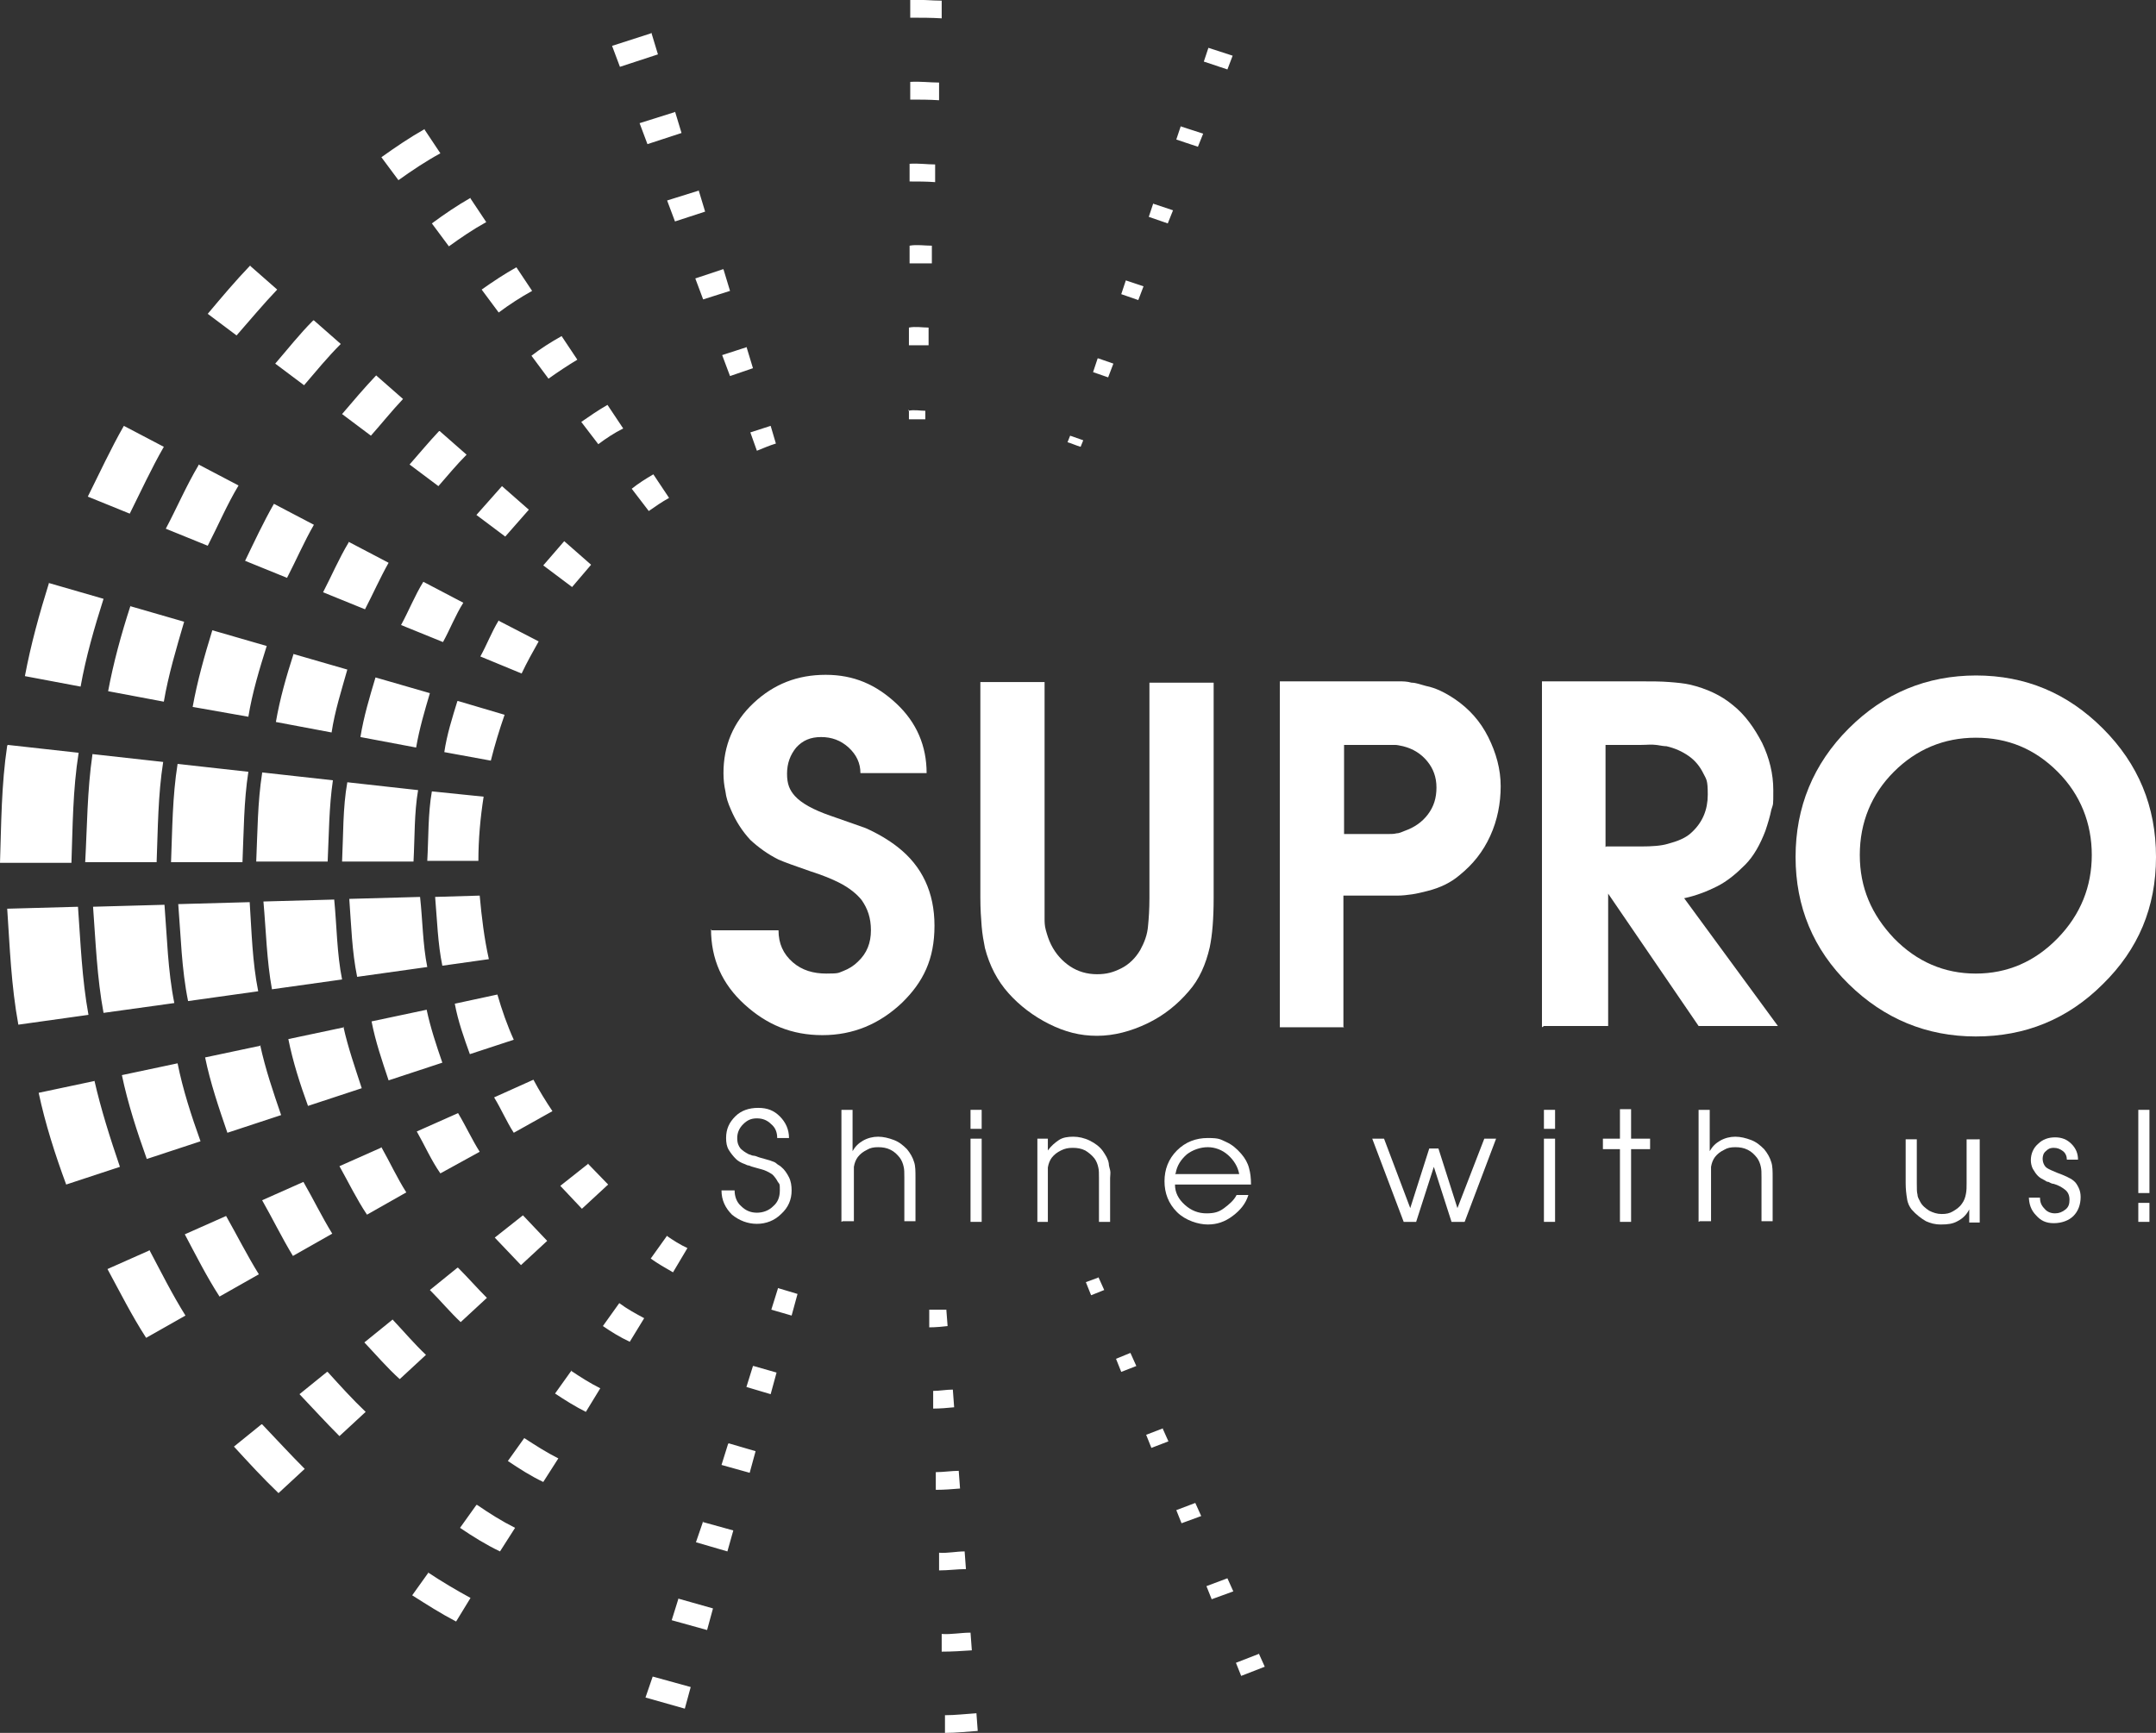 <?xml version="1.0" encoding="UTF-8"?>
<svg id="Layer_1" data-name="Layer 1" xmlns="http://www.w3.org/2000/svg" version="1.1" viewBox="0 0 329 264.5">
  <rect x="0" y="0" width="329" height="264.5" fill="#333333" stroke="none"/>
  <defs>
    <style>
      .cls-1 {
        fill: #fff;
        stroke-width: 0px;
      }
    </style>
  </defs>
  <path class="cls-1" d="M22.7,190.9l-6.3,2.8c1.9,3.5,3.7,7.1,5.9,10.5l6-3.4c-2-3.2-3.7-6.6-5.5-10ZM34.5,185.6l-6.3,2.8c1.7,3.2,3.3,6.4,5.3,9.5l6-3.4c-1.8-2.9-3.3-5.9-5-8.9h0ZM39.9,217.4l-4.2,3.4c2.2,2.4,4.4,4.8,6.8,7.1l4-3.7c-2.2-2.2-4.3-4.5-6.5-6.8h0ZM12,138.4l-10.9.3c.4,5.9.6,11.7,1.7,17.7l10.7-1.5c-1-5.5-1.2-11-1.6-16.5h0ZM14.4,165l-8.5,1.8c1,4.7,2.5,9.4,4.2,14l8.2-2.7c-1.5-4.4-2.9-8.8-3.9-13.2h0ZM87.2,209.2l-2.5,3.5c1.5,1,3.1,2,4.7,2.8l2.2-3.6c-1.6-.8-3-1.7-4.5-2.7h0ZM80,219.5l-2.5,3.5c1.8,1.2,3.5,2.3,5.4,3.2l2.3-3.6c-1.8-.9-3.5-2-5.2-3.1h0ZM49.9,209.4l-4.2,3.4c2,2.1,4,4.3,6.1,6.4l4-3.7c-2-1.9-3.9-4-5.8-6.1h0ZM7.5,88.9c-1.5,4.8-2.8,9.5-3.7,14.3l8.5,1.6c.8-4.5,2.1-9,3.5-13.4l-8.3-2.4h0ZM59.8,201.5l-4.2,3.4c1.8,1.9,3.5,3.9,5.4,5.6l4-3.7c-1.8-1.7-3.4-3.6-5.1-5.4h0ZM65.4,240l-2.5,3.5c2.2,1.4,4.4,2.8,6.7,4l2.2-3.6c-2.2-1.2-4.4-2.5-6.5-3.9ZM72.7,229.7l-2.5,3.5c1.9,1.3,4,2.6,6.1,3.6l2.3-3.6c-2-1-3.9-2.2-5.8-3.5h0ZM38.2,40.5c-2.3,2.4-4.4,4.9-6.5,7.4l4.4,3.3c2.1-2.4,4.1-4.8,6.2-7l-4.1-3.6h0ZM85.7,51.3c-1.6.9-3.2,1.9-4.6,3l2.6,3.5c1.4-1,2.9-2,4.4-2.9l-2.4-3.6ZM78.8,40.8c-1.8,1-3.6,2.2-5.3,3.4l2.6,3.5c1.6-1.2,3.3-2.3,5.1-3.3,0,0-2.4-3.6-2.4-3.6ZM92.7,61.8c-1.4.8-2.7,1.7-4,2.6l2.6,3.4c1.2-.9,2.4-1.7,3.8-2.4l-2.4-3.6h0ZM18.9,65c-2,3.5-3.7,7.2-5.5,10.8l6.4,2.6c1.7-3.4,3.3-6.9,5.2-10.2l-6.1-3.2h0ZM103,17.1l-5.4,1.7,1.2,3.2,5.2-1.7-1-3.3ZM99.3,5.1l-5.9,1.9,1.2,3.2,5.8-1.9-1-3.3h0ZM106.6,29.1l-4.8,1.5,1.2,3.2,4.6-1.5s-1-3.3-1-3.3ZM30.3,71c-1.9,3.2-3.3,6.5-5,9.7l6.4,2.6c1.6-3.1,2.9-6.2,4.7-9.2l-6.1-3.2h0ZM71.8,30.2c-2.1,1.2-4,2.5-5.9,3.9l2.6,3.5c1.8-1.3,3.7-2.6,5.7-3.7,0,0-2.4-3.6-2.4-3.6ZM94.5,198.9l-2.5,3.5c1.3.9,2.6,1.7,4.1,2.4l2.2-3.6c-1.3-.7-2.6-1.4-3.8-2.3h0ZM64.8,19.7c-2.3,1.3-4.5,2.8-6.6,4.3l2.6,3.5c2.1-1.5,4.2-2.9,6.4-4.1l-2.4-3.6h0ZM57.4,57.3c-1.8,1.9-3.5,3.9-5.2,5.9l4.4,3.3c1.6-1.8,3.2-3.8,4.9-5.6,0,0-4.1-3.6-4.1-3.6ZM110.3,41.1l-4.2,1.4,1.2,3.2,4.1-1.3-1-3.3ZM47.8,48.9c-2.1,2.1-3.9,4.4-5.8,6.6l4.4,3.3c1.8-2.1,3.6-4.3,5.6-6.3l-4.1-3.6h0ZM192.2,252.4l-3.6,1.4.8,2,3.6-1.4-.9-2h0ZM182.4,229.4l-2.9,1.1.8,2,3-1.1-.9-2h0ZM187.3,240.9l-3.2,1.2.8,2,3.3-1.2-.9-2h0ZM177.5,218l-2.6,1,.8,2,2.6-1-.9-2ZM118.7,196.7l-1,3.2,3.1.9.9-3.3-3-.9h0ZM172.5,206.5l-2.2.9.8,2,2.3-.9-.9-2h0ZM99.6,255.9l-1.1,3.2,6,1.7.9-3.3-5.8-1.6h0ZM107.3,232.2l-1.1,3.2,4.8,1.4.9-3.2s-4.7-1.3-4.7-1.3ZM103.5,244.1l-1,3.2,5.4,1.5.9-3.3-5.3-1.5h0ZM111.1,220.4l-1,3.2,4.3,1.2.9-3.3-4.1-1.2h0ZM144.4,199.9c-.9,0-1.7,0-2.6,0v2.7c1,0,1.9-.1,2.8-.2l-.2-2.6h0ZM114.9,208.5l-1,3.2,3.7,1.1.9-3.3-3.5-1h0ZM149,261.5c-1.6.1-3.2.3-4.8.3v2.7c1.8,0,3.4-.2,5-.3l-.2-2.7h0ZM167.6,195l-1.9.7.8,2,2-.8-.9-2h0ZM145.4,212.1c-1,0-2,.2-3,.2v2.7c1.1,0,2.2-.1,3.2-.2l-.2-2.7h0ZM146.3,224.5c-1.1,0-2.3.2-3.5.2v2.7c1.3,0,2.5-.1,3.7-.2l-.2-2.7h0ZM147.2,236.8c-1.3,0-2.6.3-3.9.2v2.7c1.4,0,2.8-.2,4.1-.2l-.2-2.7h0ZM148.1,249.2c-1.5,0-2.9.3-4.4.2v2.7c1.6,0,3.1-.1,4.6-.2l-.2-2.7h0ZM1.1,113.8c-.9,6-.9,11.9-1.1,17.9h10.9c.2-5.6.2-11.1,1.1-16.8,0,0-10.8-1.2-10.8-1.2ZM69.8,107c-.8,2.6-1.6,5.1-2,7.8l7.1,1.3c.6-2.4,1.3-4.7,2.1-7l-7.1-2.1h0ZM64.6,88.8c-1.3,2.1-2.2,4.4-3.4,6.6l6.4,2.6c1.1-2,1.9-4.1,3.1-6l-6.1-3.2ZM73.2,136.7l-6.8.2c.3,3.5.4,7.1,1.1,10.5l7.1-1c-.7-3.1-1.1-6.4-1.4-9.7ZM76.6,74.2l-3.9,4.4,4.4,3.3,3.6-4.1-4.1-3.6h0ZM67,65.8c-1.6,1.7-3,3.4-4.5,5.1l4.4,3.3c1.4-1.6,2.8-3.3,4.3-4.8l-4.1-3.6h0ZM76.1,94.7c-1.1,1.8-1.8,3.7-2.8,5.5l6.3,2.6c.8-1.7,1.7-3.3,2.6-4.9l-6-3.1h0ZM65.9,120.8c-.6,3.4-.5,7.1-.7,10.6h7.8c0-3.3.3-6.6.8-9.8l-7.8-.8h0ZM32.4,96.2c-1.2,3.9-2.3,7.8-3,11.7l8.5,1.5c.6-3.7,1.7-7.3,2.8-10.8l-8.3-2.4h0ZM57.3,103.4c-.9,3-1.8,6-2.3,9.1l8.5,1.6c.5-2.9,1.3-5.6,2.1-8.3l-8.3-2.4h0ZM27.1,116.6c-.8,5-.8,10-1,15h10.9c.2-4.6.2-9.3.9-13.8l-10.8-1.2h0ZM53.2,82.8c-1.5,2.5-2.6,5.1-3.9,7.6l6.4,2.6c1.2-2.3,2.3-4.8,3.6-7.1l-6.1-3.2ZM41.8,76.9c-1.6,2.8-3,5.8-4.4,8.7l6.4,2.6c1.4-2.7,2.6-5.5,4.1-8.1l-6.1-3.2h0ZM44.8,99.8c-1.1,3.4-2.1,6.9-2.7,10.4l8.5,1.6c.5-3.3,1.5-6.4,2.4-9.6,0,0-8.3-2.4-8.3-2.4ZM64.2,136.9l-10.9.3c.3,4,.4,8,1.2,11.9l10.7-1.5c-.7-3.5-.7-7.1-1.1-10.7h0ZM101.8,188.6l-2.5,3.5c1.1.8,2.2,1.4,3.4,2.1l2.2-3.7c-1.1-.5-2.2-1.2-3.2-1.9h0ZM89.8,177.6l-4.3,3.4,3.3,3.5,4-3.7-3.1-3.2ZM113.9,53l-3.7,1.2,1.2,3.2,3.5-1.2-1-3.3h0ZM81.4,164.8l-6,2.7c1.1,1.8,1.9,3.7,3,5.4l5.9-3.3c-1-1.5-2-3.1-2.9-4.8h0ZM86.1,82.6l-3.2,3.7,4.4,3.3,2.9-3.4-4.1-3.6h0ZM40,118c-.7,4.5-.7,9-.9,13.5h10.9c.2-4.2.2-8.3.8-12.4l-10.8-1.2ZM53,119.4c-.7,3.9-.6,8-.8,12.1h10.9c.2-3.7.1-7.4.7-10.9l-10.8-1.2h0ZM99.7,72.4c-1.2.7-2.3,1.4-3.3,2.2l2.6,3.4c1-.7,2-1.4,3.1-2,0,0-2.4-3.6-2.4-3.6ZM51.1,137.3l-10.9.3c.4,4.5.5,9,1.3,13.4l10.7-1.5c-.8-4-.8-8.1-1.2-12.2ZM19.9,92.5c-1.4,4.3-2.6,8.7-3.4,13l8.5,1.6c.7-4.1,1.9-8.1,3.1-12.2l-8.3-2.4h0ZM79.8,185.5l-4.3,3.4,4,4.2,4-3.7-3.7-3.9h0ZM163.3,66.5l-.4,1c.7.2,1.3.5,2,.7l.4-1-2-.7h0ZM167.5,54.7l-.7,2.1,2.3.8.8-2.1-2.3-.8h0ZM138.9,0v2.7c1.6,0,3.2,0,4.8.1V.1c-1.5,0-3.2-.2-4.8-.1ZM184.4,7.3l-.7,2.1,3.6,1.2.8-2.1-3.7-1.2h0ZM176,31l-.7,2.1,2.9,1,.8-2-3-1h0ZM171.8,42.8l-.7,2.1,2.6.9.8-2.1-2.7-.9h0ZM180.2,19.2l-.7,2.1,3.3,1.1.8-2-3.4-1.1h0ZM117.6,65l-3.1,1,1,2.8c1-.4,1.9-.8,2.9-1.1l-.8-2.7ZM138.7,62.5v1.5c.8,0,1.6,0,2.3,0h.2v-1.3c-.8,0-1.7-.2-2.6,0h0ZM138.8,25v2.7c1.3,0,2.6,0,3.9.1v-2.7c-1.2,0-2.6-.2-3.9-.1h0ZM138.9,12.5v2.7c1.4,0,2.9,0,4.4.1v-2.7c-1.4,0-2.9-.2-4.4-.1ZM138.7,50v2.7c1,0,2,0,3,0v-2.7c-.9,0-2-.2-3,0h0ZM138.8,37.5v2.7c1.1,0,2.3,0,3.4,0v-2.7c-1.1,0-2.3-.2-3.4,0h0ZM14.1,115.2c-.8,5.5-.8,11-1.1,16.4h10.9c.2-5.1.2-10.2,1-15.3l-10.8-1.2h0ZM46.3,180.4l-6.3,2.8c1.6,2.8,3,5.7,4.7,8.5l6-3.4c-1.6-2.6-2.9-5.3-4.4-7.9h0ZM39.8,159.6l-8.5,1.8c.8,3.9,2.1,7.7,3.4,11.5l8.2-2.7c-1.2-3.5-2.4-7-3.2-10.7ZM38.1,137.7l-10.9.3c.4,4.9.5,9.9,1.5,14.8l10.7-1.5c-.9-4.5-1-9.1-1.3-13.6h0ZM25.1,138.1l-10.9.3c.4,5.4.6,10.8,1.6,16.2l10.8-1.5c-1-5-1.1-10-1.5-15h0ZM52.5,156.8l-8.5,1.8c.7,3.5,1.8,6.9,3,10.2l8.2-2.7c-1-3.1-2.1-6.2-2.8-9.4h0ZM27.1,162.3l-8.5,1.8c.9,4.3,2.3,8.6,3.8,12.8l8.2-2.7c-1.4-3.9-2.7-7.9-3.5-11.9h0ZM69.8,193.5l-4.2,3.4c1.6,1.6,3.1,3.4,4.7,4.9l4-3.7c-1.5-1.5-2.9-3.1-4.4-4.6h0ZM58.1,175.2l-6.3,2.8c1.4,2.5,2.6,5,4.2,7.4l6-3.4c-1.4-2.2-2.5-4.6-3.8-6.9h0ZM75.9,151.8l-6.5,1.4c.5,2.7,1.4,5.2,2.3,7.7l6.7-2.2c-1-2.2-1.8-4.5-2.5-6.9ZM69.9,169.9l-6.3,2.8c1.2,2.1,2.2,4.4,3.6,6.4l6-3.3c-1.2-1.9-2.1-3.9-3.3-5.9h0ZM65.2,154.1l-8.5,1.8c.6,3.1,1.6,6,2.6,9l8.2-2.7c-.9-2.6-1.8-5.3-2.4-8.1h0Z"/>
  <g>
    <path class="cls-1" d="M108.6,142h10.2c0,2,.7,3.6,2.2,4.9,1.4,1.2,3.1,1.7,5.1,1.7s1.8-.1,2.6-.4c.8-.3,1.6-.8,2.2-1.4,1.4-1.3,2-2.9,2-4.8s-.5-3.3-1.4-4.6c-.7-.9-1.9-1.9-3.5-2.7-1-.5-2.4-1.1-4.3-1.7-2.3-.8-4-1.4-4.9-1.8-1.6-.8-3-1.8-4.3-3-1.2-1.3-2.2-2.8-3-4.7-.4-.9-.7-1.8-.8-2.7-.2-.9-.3-1.8-.3-2.8,0-4.2,1.5-7.8,4.6-10.7s6.7-4.3,11-4.3,7.7,1.5,10.8,4.4,4.6,6.5,4.6,10.6h-10.1c0-1.5-.6-2.8-1.8-3.9-1.2-1.1-2.6-1.6-4.2-1.6s-2.8.5-3.8,1.6c-.9,1.1-1.4,2.4-1.4,4s.4,2.5,1.2,3.4c1,1.1,2.8,2.1,5.4,3,3.1,1.1,4.9,1.7,5.4,1.9,1.8.8,3.5,1.8,4.9,2.9,3.7,2.9,5.6,6.9,5.6,12s-1.7,8.6-5,11.8c-3.4,3.2-7.4,4.9-12.1,4.9s-8.5-1.6-11.9-4.7-5.1-6.9-5.1-11.5h0Z"/>
    <path class="cls-1" d="M149.6,104.1h9.8v34.3c0,.6,0,1.2,0,1.8,0,.5,0,1.1.2,1.8s.4,1.4.8,2.2c.7,1.4,1.7,2.5,2.9,3.3,1.2.8,2.6,1.2,4.1,1.2s2.5-.3,3.7-.9c1.2-.6,2.2-1.6,2.9-2.8.6-1.1,1.1-2.3,1.2-3.8.1-1,.2-2.4.2-4.1v-32.9h9.8v32.9c0,3.1-.2,5.6-.6,7.5-.6,2.6-1.6,4.9-3.2,6.7-1.7,2-3.8,3.7-6.3,4.9s-5.1,1.9-7.7,1.9-4.9-.6-7.3-1.8-4.5-2.8-6.2-4.7-2.9-4.2-3.6-6.9c-.2-1-.4-2.1-.5-3.3-.1-1.2-.2-2.7-.2-4.4v-32.9h0Z"/>
    <path class="cls-1" d="M205.1,156.8h-9.8v-52.8h12.4c1.4,0,2.5,0,3.4,0,.9,0,1.7,0,2.5,0,.5,0,1.1,0,1.8.2.7,0,1.4.3,2.2.5,1.5.3,2.9,1,4.4,2,2.2,1.5,3.9,3.4,5.1,5.8,1.2,2.4,1.9,4.9,1.9,7.5s-.5,5.2-1.6,7.6c-1.1,2.4-2.6,4.3-4.7,6-1.3,1.1-2.9,1.9-4.9,2.4-.8.2-1.6.4-2.3.5-.7.1-1.5.2-2.3.2-1.2,0-2.4,0-3.4,0s-2,0-2.9,0h-1.9v20h0ZM205.1,127.3h3.7c.4,0,1,0,1.7,0,.7,0,1.2,0,1.4,0,.4,0,.8,0,1.2-.1.4,0,.8-.2,1.3-.4,1.4-.5,2.6-1.3,3.5-2.5.9-1.2,1.3-2.5,1.3-4.1s-.5-2.9-1.4-4-2.1-1.9-3.7-2.3c-.5-.1-.9-.2-1.2-.2-.3,0-.6,0-1.1,0h-2.9c0,0-3.8,0-3.8,0v13.8h0Z"/>
    <path class="cls-1" d="M235.3,156.8v-52.8h15.3c1.5,0,2.8,0,4.1.1s2.3.2,3.2.4c2.5.6,4.7,1.6,6.5,3.1,1.9,1.5,3.3,3.5,4.5,5.8,1.1,2.3,1.7,4.7,1.7,7.2s0,2-.3,3c-.2,1-.5,2-.9,3.2-.8,2.1-1.8,3.9-3.1,5.2s-2.7,2.5-4.3,3.3c-1.4.7-3.1,1.4-5,1.8l14.3,19.5h-12.1l-13.8-20.2v20.2h-9.8ZM245.1,129.2h5.3c1.7,0,3.1-.1,4.1-.4,1.5-.4,2.8-.9,3.7-1.8,1.6-1.5,2.4-3.4,2.4-5.7s-.2-2.3-.7-3.3-1.2-1.9-2.2-2.6c-1-.7-2.1-1.2-3.4-1.5-.4,0-.9-.1-1.6-.2s-1.4,0-2.3,0h-5.4v15.6h0Z"/>
    <path class="cls-1" d="M301.5,103.1c7.6,0,14,2.7,19.4,8.1,5.4,5.4,8.1,11.9,8.1,19.6s-2.7,14.1-8.1,19.4c-5.4,5.4-11.9,8-19.4,8s-14-2.7-19.4-8-8.1-11.8-8.1-19.4,2.7-14.2,8.1-19.6c5.4-5.4,11.9-8.1,19.5-8.1h0ZM301.5,112.6c-4.9,0-9.1,1.8-12.5,5.2s-5.2,7.7-5.2,12.7,1.8,9.1,5.2,12.7c3.5,3.6,7.7,5.4,12.5,5.4s9-1.8,12.5-5.4c3.5-3.6,5.2-7.9,5.2-12.7s-1.7-9.2-5.2-12.7c-3.5-3.5-7.6-5.2-12.5-5.2h0Z"/>
  </g>
  <g>
    <path class="cls-1" d="M110.3,181.7h1.8c0,.9.3,1.8,1,2.4.7.7,1.5,1,2.4,1s1.8-.3,2.5-1c.7-.6,1-1.4,1-2.4s0-.9-.3-1.3c-.2-.4-.5-.8-.8-1.1-.4-.3-.8-.5-1.3-.7-.3-.1-.7-.2-1.4-.4-.4-.1-.7-.2-.9-.3-.2,0-.4-.1-.6-.2-.6-.2-1.1-.5-1.4-.8-.4-.4-.8-.9-1.1-1.4s-.4-1.1-.4-1.8c0-1.4.5-2.4,1.4-3.3.9-.9,2.1-1.3,3.5-1.3s2.4.4,3.3,1.3c.9.9,1.4,2,1.4,3.3h-1.8c0-.9-.3-1.6-.9-2.1-.6-.6-1.3-.9-2.2-.9s-1.5.3-2.1.9c-.6.6-.9,1.3-.9,2.1s.2,1.2.5,1.6c.3.3.7.6,1.3.9.2,0,.4.2.7.2.3,0,.6.2,1,.3,1,.3,1.5.4,1.7.5.3.1.6.2.8.4s.5.3.7.5c.5.4.9,1,1.2,1.6s.4,1.3.4,2c0,1.4-.5,2.6-1.6,3.6-1,1-2.3,1.5-3.7,1.5s-2.7-.5-3.8-1.4c-1-1-1.6-2.2-1.6-3.7h0Z"/>
    <path class="cls-1" d="M128.4,186.5v-17.1h1.7v6.3c.4-.7.9-1.2,1.6-1.6.7-.4,1.5-.6,2.3-.6s1.6.2,2.4.5,1.4.8,2,1.4c.5.6.9,1.3,1.1,2,.2.6.2,1.4.2,2.3v6.7h-1.7v-6.7c0-.7,0-1.2-.1-1.6-.1-.5-.3-1-.6-1.4-.4-.5-.8-.9-1.4-1.2s-1.2-.4-1.9-.4-1.2.1-1.7.4c-.6.3-1,.6-1.4,1.1-.3.4-.5.9-.6,1.5,0,.2,0,.4,0,.6,0,.3,0,.6,0,1v6.7h-1.7Z"/>
    <path class="cls-1" d="M148.1,172.3v-2.9h1.7v2.9h-1.7ZM148.1,186.5v-12.7h1.7v12.7h-1.7Z"/>
    <path class="cls-1" d="M158.3,186.5v-12.7h1.6v1.8c.5-.7,1.1-1.2,1.7-1.6s1.4-.5,2.2-.5,1.7.2,2.5.6c.8.4,1.5.9,2,1.6.4.6.8,1.2.9,1.9,0,.3.1.6.2,1s0,.8,0,1.2v6.7h-1.7v-6.7c0-.7,0-1.2-.1-1.6-.1-.5-.3-1-.6-1.4-.4-.5-.9-.9-1.4-1.2-.6-.3-1.2-.4-1.9-.4s-1.2.1-1.8.4c-.6.3-1,.6-1.4,1.1-.3.4-.5.9-.6,1.5,0,.2,0,.4,0,.7s0,.6,0,.9v6.7h-1.7Z"/>
    <path class="cls-1" d="M190.8,180.8h-11.5c0,1.2.5,2.2,1.5,3.1,1,.9,2.1,1.3,3.3,1.3s1.9-.2,2.7-.8,1.5-1.2,1.9-2h1.8c-.4,1.3-1.2,2.3-2.4,3.2-1.2.9-2.4,1.3-3.8,1.3s-3.4-.6-4.7-1.9c-1.3-1.3-1.9-2.9-1.9-4.7s.6-3.4,1.9-4.7c1.3-1.3,2.9-1.9,4.7-1.9s1.9.2,2.8.6,1.6,1,2.3,1.8c.6.7,1,1.4,1.2,2.2.2.7.3,1.5.3,2.5h0ZM179.3,179.2h9.8c-.2-1.1-.8-2.1-1.7-2.9s-2-1.2-3.1-1.2-2.3.4-3.2,1.1c-.9.8-1.5,1.7-1.7,2.9h0Z"/>
    <path class="cls-1" d="M214.2,186.5l-4.8-12.7h1.8l4,10.6,2.9-9.1h1.4l2.9,9.1,4.1-10.6h1.8l-4.8,12.7h-2l-2.7-8.4-2.7,8.4h-2Z"/>
    <path class="cls-1" d="M235.6,172.3v-2.9h1.7v2.9h-1.7ZM235.6,186.5v-12.7h1.7v12.7h-1.7Z"/>
    <path class="cls-1" d="M247.2,186.5v-11.1h-2.6v-1.6h2.6v-4.5h1.7v4.5h2.9v1.6h-2.9v11.1h-1.7Z"/>
    <path class="cls-1" d="M259.2,186.5v-17.1h1.7v6.3c.4-.7.9-1.2,1.6-1.6.7-.4,1.5-.6,2.3-.6s1.6.2,2.4.5,1.4.8,2,1.4c.5.6.9,1.3,1.1,2,.2.6.2,1.4.2,2.3v6.7h-1.7v-6.7c0-.7,0-1.2-.1-1.6-.1-.5-.3-1-.6-1.4-.4-.5-.8-.9-1.4-1.2-.6-.3-1.2-.4-1.9-.4s-1.2.1-1.7.4c-.6.3-1,.6-1.4,1.1-.3.4-.5.9-.6,1.5,0,.2,0,.4,0,.6s0,.6,0,1v6.7h-1.7Z"/>
    <path class="cls-1" d="M302.1,173.9v12.7h-1.6v-2c-.4.8-1,1.4-1.8,1.8-.7.4-1.5.5-2.5.5s-1.6-.2-2.3-.5c-.7-.4-1.5-1-2.2-1.8-.3-.4-.6-.9-.7-1.7-.1-.6-.2-1.4-.2-2.3v-6.7h1.7v6.7c0,.8,0,1.4.1,1.7,0,.4.2.7.4,1.1.3.6.8,1,1.4,1.4.6.3,1.2.5,1.9.5s1.2-.1,1.7-.4,1-.6,1.4-1.2c.3-.4.5-.9.6-1.5.1-.5.1-1,.1-1.6v-6.7h1.7Z"/>
    <path class="cls-1" d="M309.6,182.8h1.7c0,.7.2,1.2.7,1.7.4.5,1,.7,1.6.7s1.1-.2,1.6-.6.6-.9.6-1.5-.2-1.2-.8-1.6c-.4-.3-.9-.6-1.6-.8-.3,0-.6-.2-.8-.3-.2,0-.4-.1-.5-.2-.4-.2-.8-.4-1.1-.7-.3-.3-.5-.6-.8-1.1-.2-.4-.3-.9-.3-1.3,0-1,.4-1.9,1.1-2.5.7-.7,1.6-1,2.6-1s1.8.3,2.5,1c.7.7,1,1.5,1,2.4h-1.7c0-.5-.2-1-.6-1.3-.4-.3-.8-.5-1.4-.5s-.9.2-1.2.5c-.4.3-.5.8-.5,1.2s.2,1.1.7,1.4c.3.2.8.4,1.5.7,1.1.4,2,.8,2.5,1.2.4.3.6.7.8,1.1.2.4.3.9.3,1.4,0,1.2-.4,2.2-1.1,2.9s-1.8,1.1-3,1.1-2-.4-2.7-1.2c-.8-.8-1.1-1.8-1.1-2.9h0Z"/>
    <path class="cls-1" d="M326.3,182.1v-12.7h1.7v12.7h-1.7ZM326.3,186.5v-2.9h1.7v2.9h-1.7Z"/>
  </g>
</svg>
